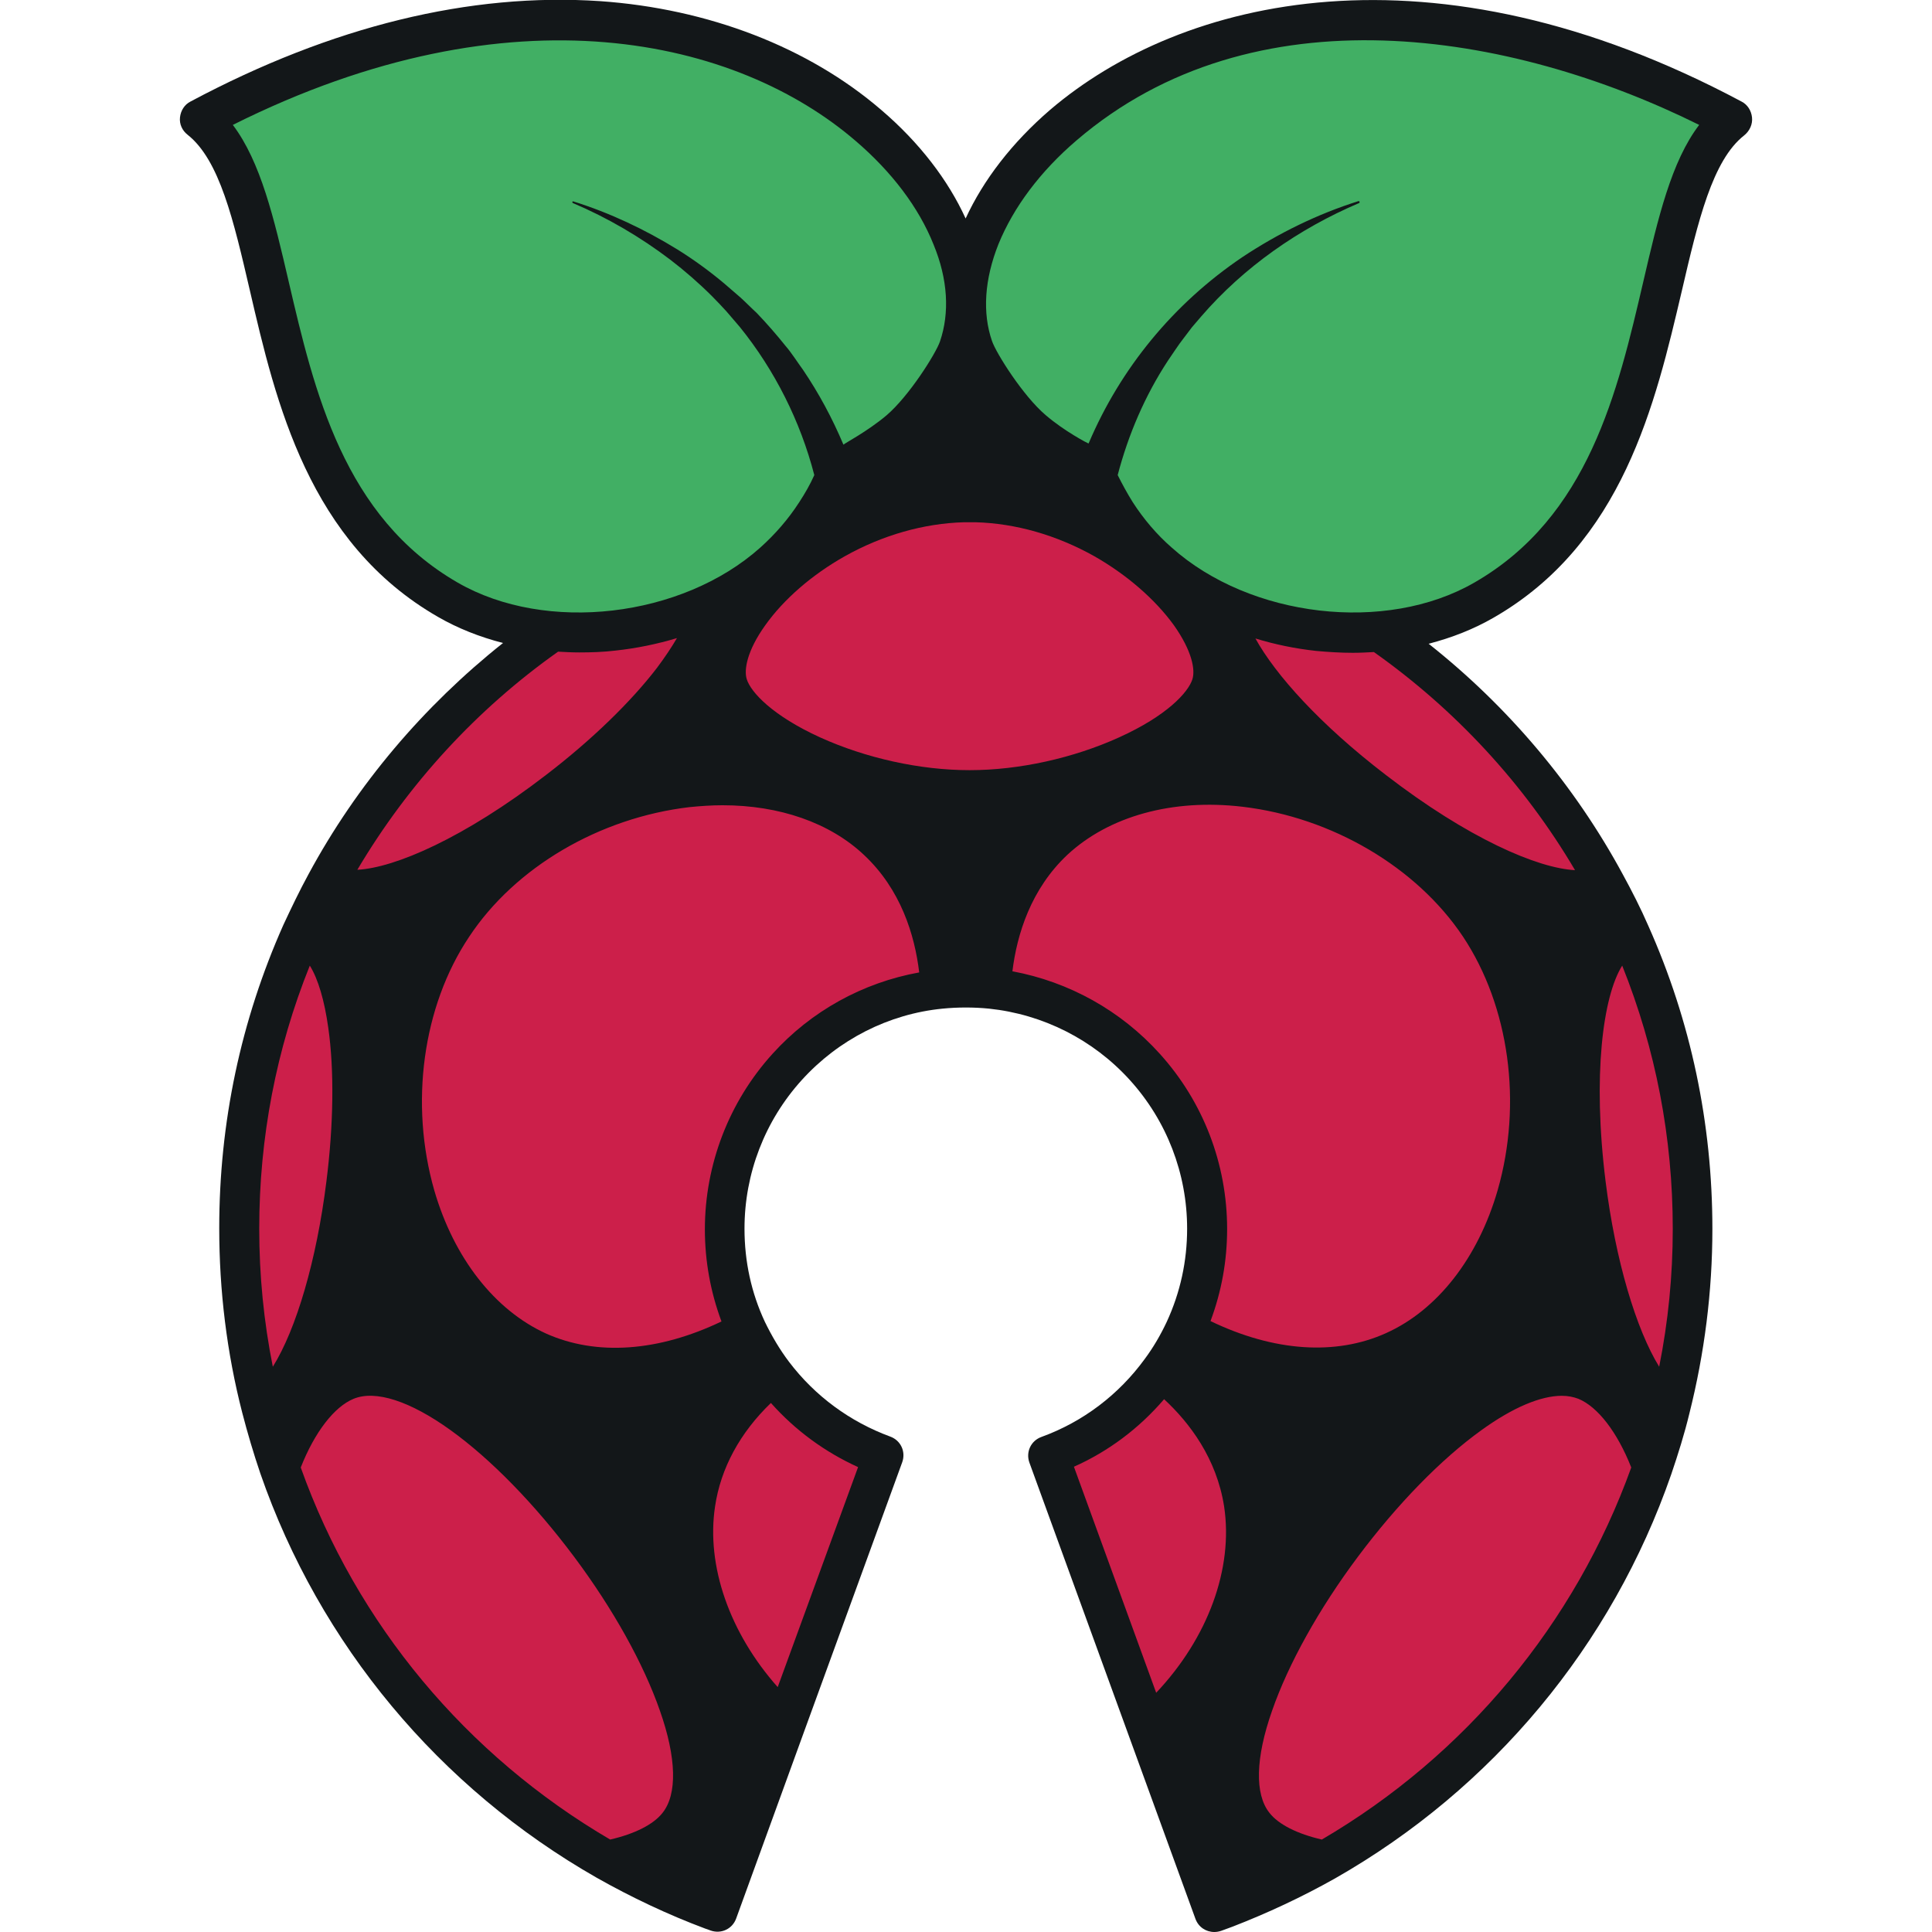 <svg xmlns="http://www.w3.org/2000/svg" xml:space="preserve" viewBox="0 0 512 512"><path d="M464.3 31.1c-.2-1.8-1.2-3.4-2.8-4.2-82.1-43.8-148.4-27.5-183.2 2.2-10.1 8.7-17.7 18.6-22.4 28.8-4.6-10.1-12.2-20.1-22.4-28.8C214.2 12.5 187.7 2.3 159 .3 124.6-2 88 6.9 50.5 26.9c-1.6.8-2.6 2.4-2.8 4.2s.6 3.5 2 4.6c8.5 6.7 12.2 22.7 16.5 41.2 6.9 29.8 15.6 66.9 49.9 86.6 5.2 3 11 5.3 17.2 6.9-21 16.7-38.7 37.5-51.5 61.2-2.4 4.4-4.6 9-6.7 13.5-11.3 25.4-17 52.4-17 80.4 0 16.5 2 33 6.1 48.9 1.4 5.4 3 10.8 4.8 16.1 15.7 45.3 47.4 83.3 89.1 107.1 9.2 5.2 18.9 9.8 28.8 13.5l.6.2c.3.1.5.2.8.3 2.8 1 5.8-.4 6.8-3.2l18.1-49.8 25.9-71.1c1-2.8-.4-5.8-3.2-6.8-10.6-3.9-19.9-10.7-26.8-19.8-2.5-3.3-4.6-6.9-6.4-10.6-3.6-7.7-5.4-16-5.4-24.7 0-14.6 5.4-28.6 15.2-39.4 9.7-10.7 23-17.5 37.3-18.9 4-.4 8.3-.4 12.3 0 14.3 1.5 27.6 8.2 37.3 18.9 9.8 10.8 15.2 24.8 15.2 39.4 0 8.6-1.8 16.9-5.4 24.7-1.6 3.4-3.5 6.7-5.8 9.8-6.9 9.5-16.4 16.7-27.4 20.7-2.8 1-4.2 4-3.2 6.8l44 120.9c.8 2.2 2.8 3.5 5 3.5q.9 0 1.8-.3c1-.4 2-.7 3-1.1 9.3-3.6 18.5-7.9 27.2-12.8 41.8-23.8 73.4-61.8 89.1-107.1 1.8-5.3 3.5-10.7 4.8-16.1 4-15.9 6.1-32.3 6.1-48.9 0-28-5.7-55.1-17-80.4-2-4.6-4.3-9.1-6.7-13.5-12.8-23.7-30.5-44.6-51.5-61.2 6.2-1.6 12-3.9 17.2-6.9 34.3-19.7 42.9-56.8 49.9-86.6 4.3-18.5 8.1-34.6 16.5-41.2 1.5-1.2 2.3-3 2.1-4.8" style="fill:#131719"/><path d="M336.4 480.4c-3.9-4.9-3.7-14.5.7-27 4.3-12.4 12.4-27 22.8-40.9s22-25.8 32.7-33.5c8.3-6 15.7-9.1 21.3-9.1 1.6 0 3.1.3 4.4.8 5.1 2.1 10.3 8.8 14 18.2-14.9 41.4-43.9 76.3-82 98.6-6.5-1.5-11.5-4-13.9-7.1m-112.5-333c-8.7 4.9-16.2 11.4-21.1 18.3-4.8 6.7-5.7 11.8-4.9 14.3 1.1 3.5 6.9 9.7 19.4 15.4 12.1 5.5 26.5 8.7 39.6 8.7h.1c13.1 0 27.5-3.2 39.6-8.7 12.6-5.7 18.3-11.9 19.4-15.4.8-2.5-.1-7.5-4.9-14.3-5-6.9-12.5-13.4-21.1-18.3-10-5.6-20.8-8.7-31.5-9h-3c-10.7.3-21.6 3.4-31.6 9m206 108.5c-5.1 8.1-7.9 29.1-4.4 57.2 2.6 20.9 8.1 39.2 14.2 49.1 2.4-12 3.6-24.2 3.6-36.5 0-24.2-4.5-47.6-13.4-69.8M324.4 399.2c-2-12.7-9.1-22.1-15.9-28.4-6.6 7.7-14.7 13.8-23.9 17.9l21.8 59.9c13.7-14.5 20.5-32.9 18-49.4m-17.1-120c11.6 12.8 17.9 29.3 17.9 46.5 0 8.5-1.5 16.6-4.4 24.4 16.8 8.1 33.2 9.2 46.5 3.2 13.6-6.1 24.4-19.9 29.6-37.9 6.6-23 3.1-48.7-9.2-67.2-12.3-18.4-34.7-31.6-58.4-34.4-18.6-2.2-35.4 2.5-46.4 12.7-9.7 9.1-13.4 21.1-14.6 30.9 15 2.8 28.7 10.4 39 21.8m56.8-106.4c-1.8.1-3.7.2-5.6.2-3.2 0-6.4-.2-9.7-.5-5.5-.6-10.9-1.7-16.1-3.3 5.3 9.6 17.1 22.8 34.6 36.2 21.8 16.8 40.2 24.7 50.1 25.2-13.5-22.9-31.8-42.6-53.3-57.8M229 226.6c-9.1-8.6-22.5-13.2-37.5-13.2-2.9 0-5.8.2-8.8.5-23.8 2.8-46.2 15.9-58.4 34.4-12.3 18.4-15.8 44.2-9.2 67.2 5.2 17.9 16 31.7 29.6 37.9 13.4 6 29.8 4.8 46.5-3.2-2.9-7.8-4.4-16-4.4-24.4 0-17.2 6.4-33.8 17.9-46.5 10.3-11.4 24-18.9 38.9-21.6-1.2-10-4.9-22-14.6-31.1m-1.6 162.2c-8.8-4-16.6-9.7-23.1-17-8.2 7.9-13.3 17.3-14.8 27.4-2.4 15.8 3.9 33.6 16.6 47.9zM72.3 362.2c6.2-9.9 11.6-28.2 14.2-49.1 1.9-15 2.1-29.5.5-40.7-1-7.2-2.7-13-4.9-16.5-8.9 22.1-13.4 45.6-13.4 69.7q0 18.6 3.6 36.6m90.9-189.8c-3.3.4-6.5.5-9.7.5-1.9 0-3.7-.1-5.6-.2-21.5 15.2-39.7 35-53.2 57.8 9.9-.5 28.3-8.4 50.1-25.2 12-9.2 22.4-19.3 29.3-28.3 2.1-2.8 3.9-5.5 5.3-7.9q-7.95 2.4-16.2 3.3m-1.5 315.1c6.5-1.5 11.5-4 13.9-7.1 3.9-4.9 3.7-14.5-.7-27-4.3-12.4-12.4-27-22.8-40.9s-22-25.8-32.7-33.5-19.9-10.7-25.7-8.3c-5.1 2.1-10.3 8.8-14 18.2 14.8 41.5 43.9 76.3 82 98.6" style="fill:#cc1f4a"/><path d="M234.9 110.1c6-5.1 13.1-16.4 14.2-19.6 2.6-7.6 2.1-16.5-1.7-25.7-3.9-9.8-11.1-19.3-20.7-27.5-31.2-26.8-90.6-41.4-165-4.2 7.4 9.8 10.9 24.7 14.8 41.5 6.8 29.2 14.6 62.4 44.8 79.8 23.4 13.5 59.4 9.3 80.2-9.3 3.9-3.5 7.4-7.5 10.3-12 1.5-2.3 2.9-4.7 4-7.2-3.7-14.3-10.5-27.8-19.7-39.2-.8-.9-2.8-3.3-3.6-4.2s-2.9-3.1-3.8-4c-3.4-3.4-7.3-6.8-11.1-9.7-7.9-6-16.6-11.1-25.8-15-.1-.1-.2-.2-.1-.3 0-.1.2-.2.3-.1 9.6 3 18.9 7.4 27.5 12.7 4.2 2.6 8.6 5.8 12.4 9 1 .9 3.4 2.9 4.4 3.8.9.8 3.3 3.2 4.2 4 2.6 2.7 5.3 5.8 7.7 8.8 1.5 1.7 3.2 4.4 4.6 6.3 4.2 6.2 7.8 12.9 10.7 19.8h.1c0-.2 6.2-3.4 11.3-7.7m94.4-42c9.5-6.3 19.9-11.4 30.7-14.8.1 0 .3 0 .3.2 0 .1 0 .3-.1.3-16 6.8-30.6 17-41.9 30.1l-2.4 2.8-2.2 2.9c-1.5 1.9-2.8 4-4.2 6-6.1 9.3-10.5 19.6-13.3 30.3 1.2 2.4 2.5 4.8 4 7.2 2.9 4.5 6.4 8.6 10.3 12 20.8 18.6 56.8 22.8 80.2 9.3 30.3-17.4 38-50.6 44.8-79.8 3.9-16.8 7.4-31.8 14.8-41.5-50.2-24.9-118.1-36.1-165 4.1-9.6 8.2-16.7 17.7-20.7 27.5-3.7 9.3-4.3 18.2-1.7 25.7 1.1 3.2 8.2 14.5 14.2 19.6 5 4.3 11.2 7.5 11.3 7.5h.1c8.4-19.8 22.4-37 40.8-49.4" style="fill:#41af64"/></svg>